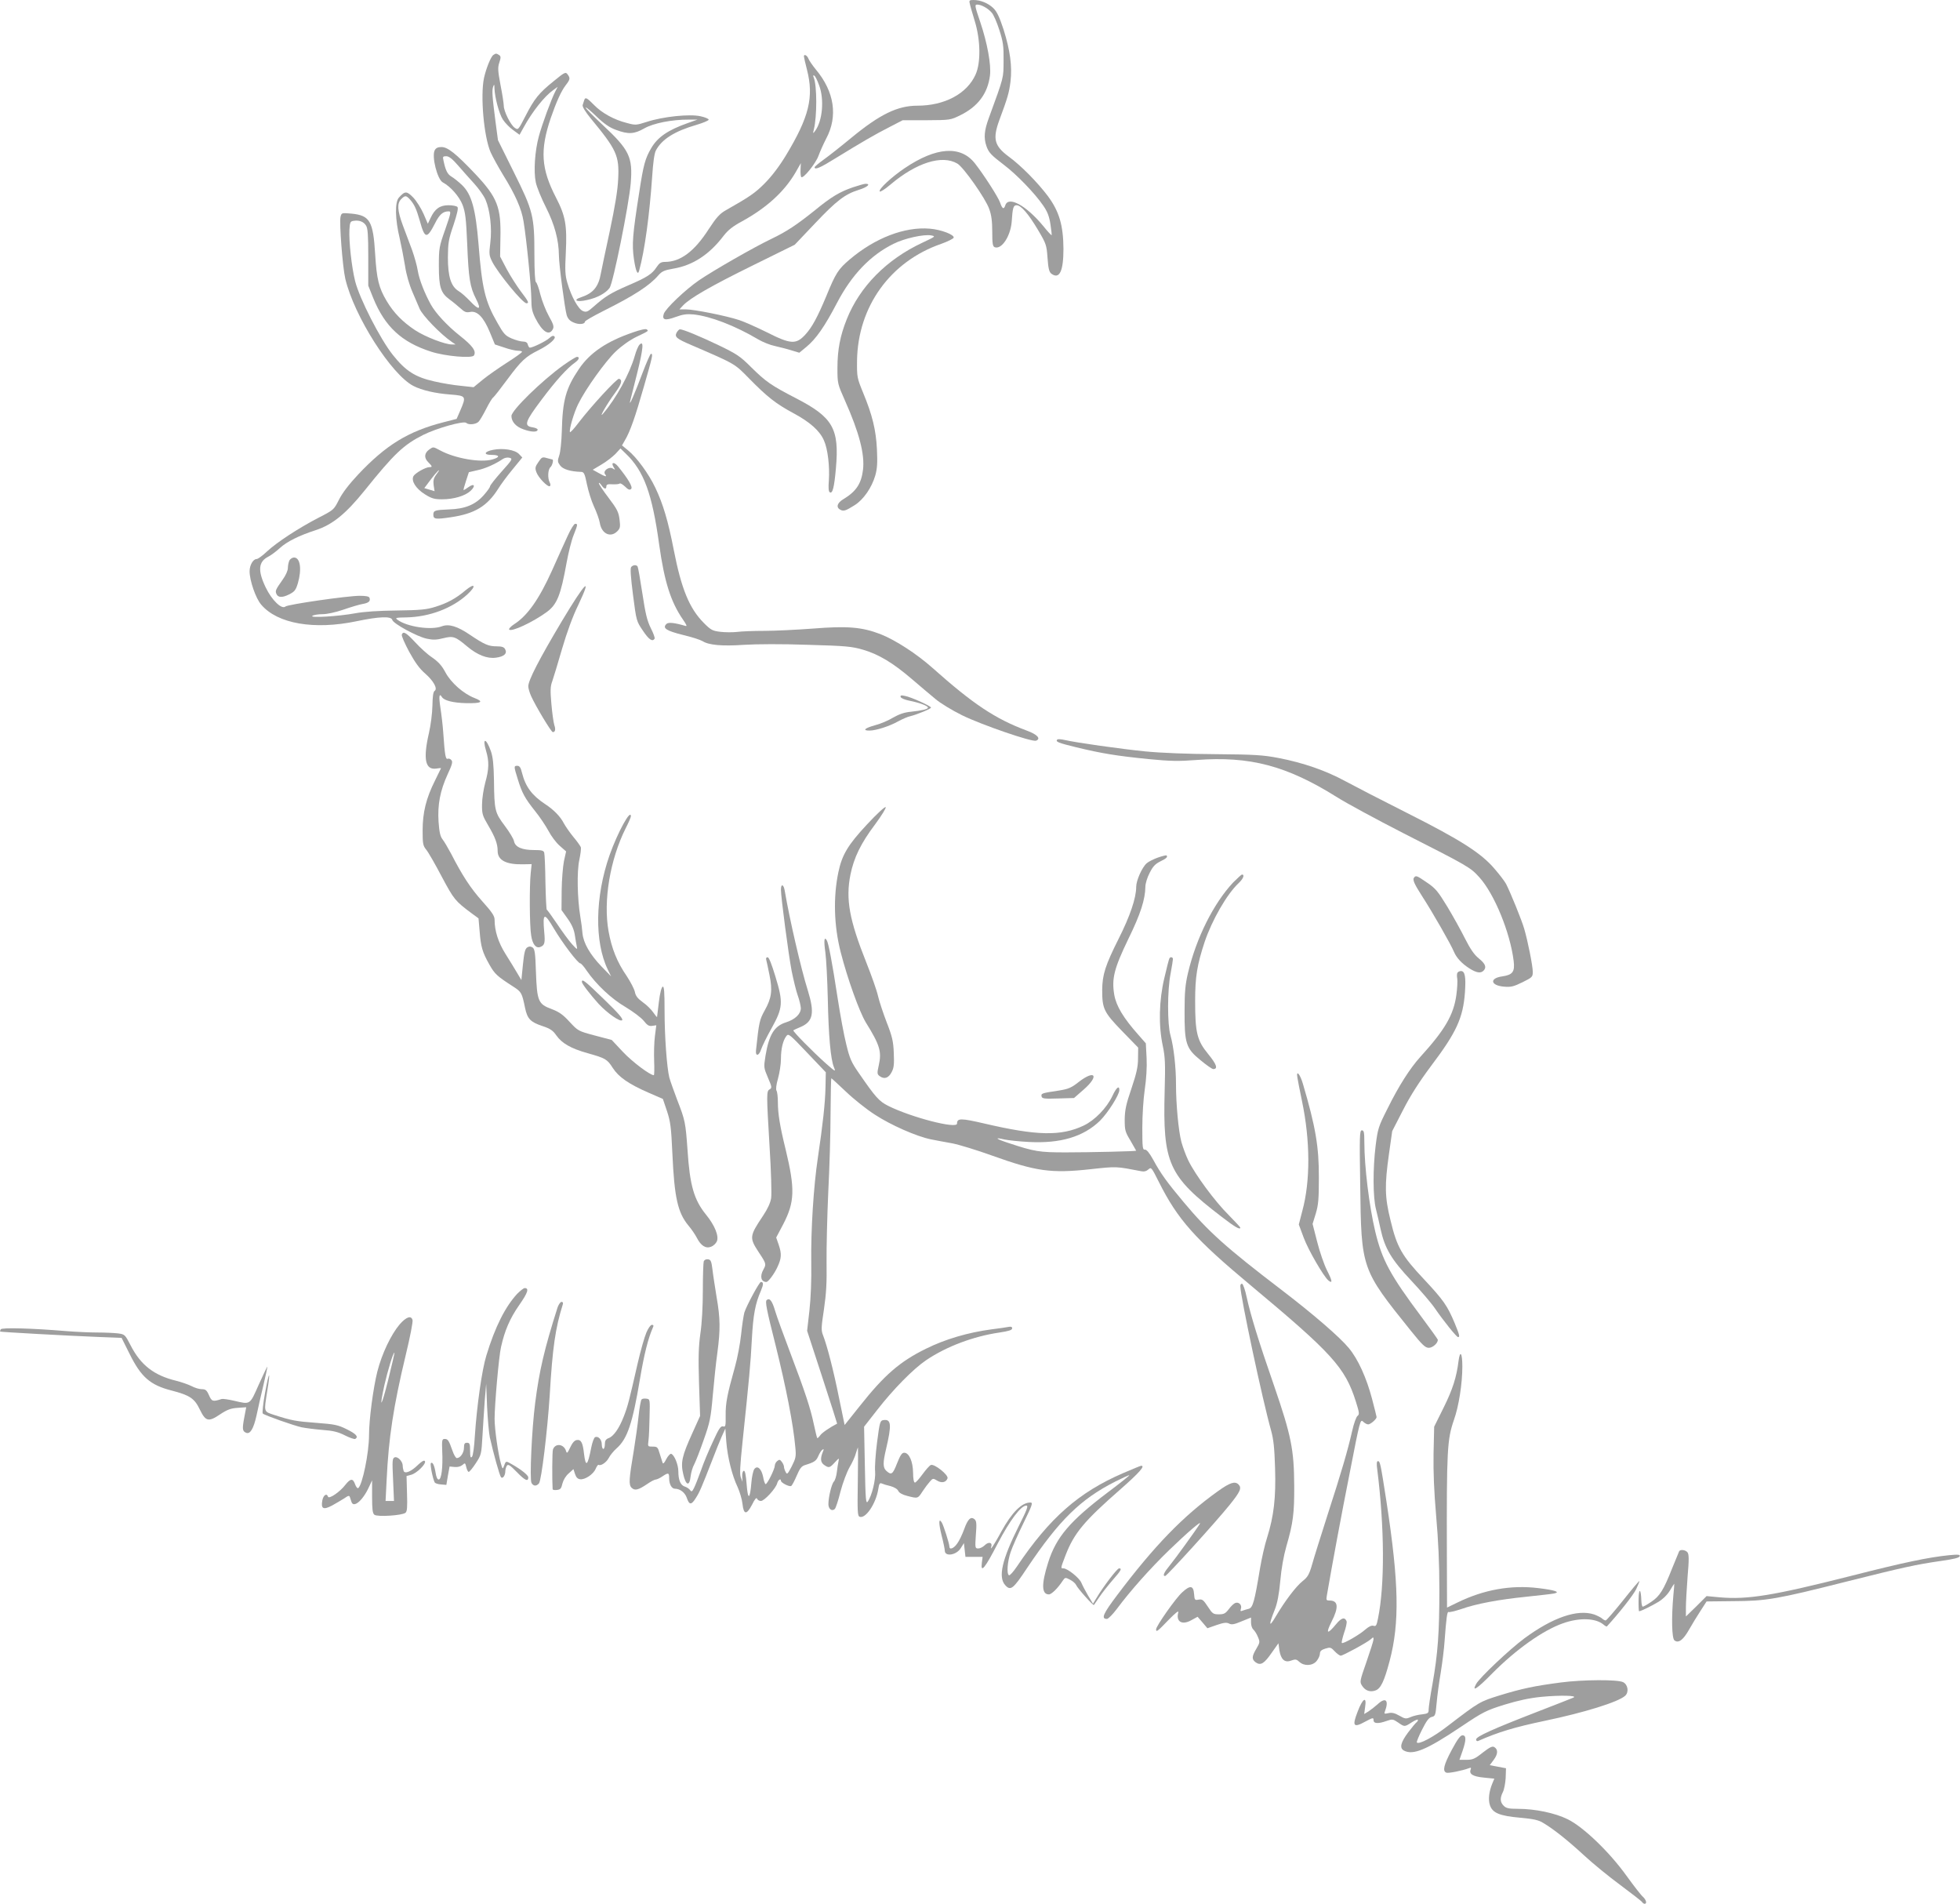 <?xml version="1.0" standalone="no"?>
<!DOCTYPE svg PUBLIC "-//W3C//DTD SVG 20010904//EN"
 "http://www.w3.org/TR/2001/REC-SVG-20010904/DTD/svg10.dtd">
<svg version="1.0" xmlns="http://www.w3.org/2000/svg"
 width="1280pt" height="1243pt" viewBox="0 0 1280 1243"
 preserveAspectRatio="xMidYMid meet">
<g transform="translate(0,1243) scale(0.1,-0.1)"
fill="#9e9e9e" stroke="none">
<path d="M6333 12408 c2 -13 17 -63 32 -113 39 -125 41 -275 6 -352 -56 -125
-202 -203 -380 -203 -129 0 -244 -56 -428 -207 -70 -58 -154 -124 -185 -146
-32 -23 -58 -45 -58 -49 0 -19 36 -4 137 59 166 102 260 157 353 204 l85 44
156 0 c155 1 156 1 221 33 114 56 178 141 193 258 9 70 -17 213 -64 352 -35
103 -37 112 -19 112 26 0 69 -23 94 -52 12 -12 34 -63 50 -113 25 -77 29 -106
28 -200 -1 -118 5 -98 -98 -380 -28 -77 -32 -124 -15 -176 15 -45 31 -61 116
-126 82 -62 201 -185 255 -264 28 -40 40 -71 48 -123 6 -38 9 -70 8 -72 -2 -1
-26 24 -53 58 -113 137 -230 201 -250 137 -9 -29 -20 -23 -34 19 -13 36 -105
180 -164 255 -93 119 -253 108 -459 -31 -86 -58 -172 -138 -163 -152 3 -5 34
14 69 44 170 144 338 197 438 138 40 -23 185 -229 208 -296 15 -40 20 -82 20
-150 0 -76 3 -95 16 -100 45 -17 103 71 111 166 6 93 11 108 32 108 29 0 77
-56 139 -160 54 -91 57 -99 63 -184 5 -71 11 -92 25 -103 53 -39 79 16 79 162
-1 155 -28 245 -102 345 -67 89 -176 200 -256 258 -94 70 -105 116 -61 237 55
148 64 180 73 251 12 100 -2 204 -45 341 -28 85 -44 118 -68 141 -34 32 -83
52 -129 52 -25 0 -29 -3 -24 -22z"/>
<path d="M3223 12072 c-17 -10 -48 -88 -62 -150 -25 -118 -1 -385 43 -486 14
-31 51 -98 82 -149 79 -127 120 -220 133 -302 20 -121 51 -435 51 -509 0 -57
5 -81 26 -123 46 -90 90 -118 114 -73 9 17 5 32 -25 85 -20 36 -45 99 -56 142
-10 43 -24 79 -29 81 -6 2 -10 73 -10 177 0 255 -8 287 -134 540 l-104 210
-16 120 c-22 169 -24 207 -15 230 6 17 8 15 8 -10 2 -61 31 -170 56 -207 14
-21 44 -52 67 -68 l41 -30 26 47 c57 104 136 204 194 245 l29 21 -15 -29 c-27
-52 -87 -216 -108 -294 -26 -95 -35 -229 -20 -300 6 -30 36 -104 67 -165 56
-111 83 -212 84 -312 0 -60 39 -352 51 -391 8 -24 21 -38 46 -48 34 -15 73
-11 73 6 0 5 55 37 123 71 200 100 300 165 358 233 22 25 39 32 96 42 127 21
236 92 329 215 29 37 60 62 120 94 160 88 276 193 350 320 l34 60 -2 -42 c-1
-23 1 -45 5 -49 12 -13 93 87 112 138 10 28 33 79 51 114 77 145 53 305 -67
449 -23 28 -45 60 -50 73 -8 21 -29 31 -29 14 0 -5 9 -44 20 -87 46 -179 14
-309 -137 -559 -43 -71 -93 -137 -138 -182 -63 -64 -100 -89 -257 -178 -37
-21 -60 -46 -109 -121 -94 -147 -186 -215 -286 -215 -26 0 -37 -7 -55 -34 -29
-45 -63 -67 -187 -120 -110 -48 -149 -71 -222 -136 -41 -36 -49 -40 -72 -31
-30 12 -76 94 -102 185 -14 47 -16 81 -10 194 9 182 -2 242 -64 362 -98 189
-105 311 -34 520 37 107 68 175 97 213 30 39 31 46 13 71 -13 18 -19 15 -90
-43 -98 -79 -127 -115 -185 -228 -48 -93 -48 -93 -71 -77 -27 19 -71 108 -71
143 0 13 -9 74 -21 134 -18 96 -19 116 -8 149 11 33 10 41 -2 49 -17 11 -21
11 -36 1z m2126 -198 c35 -92 23 -233 -26 -299 -14 -19 -15 -18 -8 10 21 85
21 287 -1 339 -5 13 -4 17 4 12 6 -3 20 -31 31 -62z"/>
<path d="M3815 11775 c-3 -8 -7 -22 -10 -31 -3 -10 17 -43 52 -86 170 -206
188 -243 180 -398 -3 -72 -21 -179 -55 -340 -28 -129 -54 -253 -58 -275 -15
-87 -50 -129 -127 -155 -60 -19 -32 -35 36 -19 67 14 123 45 148 79 23 31 126
541 138 683 14 172 -8 218 -185 383 -63 59 -112 109 -109 112 3 3 35 -24 72
-60 49 -47 84 -71 126 -86 80 -30 119 -28 185 10 60 34 182 58 292 57 l55 0
-65 -23 c-127 -45 -195 -91 -237 -163 -40 -68 -51 -110 -78 -286 -44 -280 -49
-341 -35 -439 12 -80 25 -109 34 -75 36 128 68 366 85 613 6 91 14 152 24 171
39 74 122 126 266 168 41 12 77 27 79 33 2 6 -22 16 -53 23 -71 16 -245 -2
-352 -37 -68 -22 -74 -22 -129 -7 -84 21 -163 65 -214 117 -48 49 -58 54 -65
31z"/>
<path d="M2839 11449 c-21 -40 17 -191 53 -210 51 -27 108 -93 129 -147 18
-48 23 -89 30 -252 9 -227 18 -284 58 -362 37 -72 20 -77 -40 -13 -24 25 -57
55 -75 65 -49 31 -69 94 -69 220 1 94 4 117 37 212 25 76 32 110 25 117 -6 6
-32 11 -58 11 -56 0 -89 -23 -117 -83 l-18 -38 -28 65 c-16 36 -46 84 -67 106
-43 44 -54 44 -94 0 -27 -30 -25 -141 5 -265 11 -49 27 -131 35 -180 8 -56 27
-122 50 -175 20 -47 40 -94 45 -105 18 -44 137 -167 210 -217 l25 -17 -23 0
c-43 -1 -174 49 -241 93 -81 54 -139 112 -186 191 -51 86 -65 141 -75 306 -13
214 -34 252 -152 264 -67 6 -67 6 -74 -20 -9 -38 13 -327 31 -405 57 -243 301
-626 445 -700 54 -28 145 -49 243 -56 101 -8 103 -11 63 -104 l-24 -55 -86
-22 c-230 -59 -375 -148 -557 -341 -59 -63 -103 -120 -125 -164 -34 -67 -34
-67 -135 -119 -131 -68 -270 -159 -336 -220 -28 -27 -59 -49 -67 -49 -23 0
-46 -40 -46 -80 0 -60 40 -177 76 -218 106 -125 346 -166 623 -108 149 31 227
34 233 8 7 -24 162 -109 225 -122 41 -9 64 -8 108 3 64 16 78 12 155 -53 68
-57 132 -82 189 -74 53 7 75 27 60 55 -7 14 -21 19 -54 19 -55 0 -80 11 -177
76 -81 55 -136 72 -182 55 -70 -27 -228 -4 -291 43 -16 12 -10 14 59 15 150 3
299 59 398 150 61 56 51 79 -13 26 -61 -52 -118 -83 -196 -107 -57 -18 -97
-22 -253 -24 -116 -1 -216 -8 -269 -18 -108 -20 -302 -32 -281 -17 8 6 38 11
66 11 30 0 85 12 135 29 46 16 102 33 124 37 43 7 56 19 48 41 -3 9 -24 13
-63 13 -80 0 -469 -56 -486 -70 -24 -21 -89 41 -129 125 -53 110 -48 168 18
201 18 9 52 35 75 56 46 42 124 81 235 117 109 36 195 106 317 257 196 244
256 300 385 365 88 44 264 93 280 78 15 -15 62 -10 80 7 9 9 31 47 50 84 19
38 40 72 46 75 6 4 48 58 94 120 88 119 118 147 201 188 70 35 118 77 105 90
-8 8 -18 4 -33 -10 -21 -20 -109 -63 -128 -63 -4 0 -10 9 -13 20 -3 14 -14 20
-32 20 -14 0 -47 9 -73 20 -42 18 -53 30 -94 103 -80 139 -100 222 -123 514
-19 229 -45 324 -107 384 -23 22 -54 47 -70 56 -26 16 -38 39 -52 106 -6 24
-3 27 18 27 18 0 40 -17 78 -61 29 -34 77 -87 105 -118 29 -32 62 -78 73 -103
30 -69 44 -188 32 -283 -9 -74 -8 -83 13 -125 38 -74 198 -270 223 -270 19 0
14 11 -37 78 -26 35 -68 100 -92 145 l-43 82 2 120 c5 202 -20 266 -164 419
-126 133 -180 176 -221 176 -23 0 -36 -6 -44 -21z m-162 -321 c29 -33 42 -61
65 -141 32 -117 46 -119 99 -15 29 58 52 78 88 78 18 0 17 -7 -21 -117 -40
-113 -42 -123 -42 -238 0 -140 12 -178 71 -221 21 -15 52 -41 70 -57 26 -24
38 -29 62 -24 47 10 89 -33 130 -132 l33 -80 61 -20 c33 -12 74 -21 89 -21 15
0 28 -3 27 -7 0 -5 -44 -36 -97 -70 -53 -34 -125 -84 -158 -111 l-61 -50 -83
9 c-45 4 -124 17 -175 29 -124 28 -186 68 -269 172 -83 104 -218 368 -247 483
-23 94 -41 259 -37 336 3 48 6 54 27 57 36 6 65 -5 81 -30 12 -18 15 -61 15
-208 l0 -185 32 -80 c76 -187 185 -289 378 -351 92 -30 267 -45 280 -25 17 28
-8 63 -93 130 -81 64 -156 145 -188 202 -41 74 -76 164 -85 218 -5 34 -23 97
-38 139 -16 42 -43 114 -60 160 -36 97 -39 144 -11 172 25 25 32 25 57 -2z"/>
<path d="M5570 11207 c-85 -29 -141 -62 -247 -149 -121 -97 -186 -140 -284
-187 -115 -55 -377 -205 -474 -271 -90 -62 -219 -185 -230 -219 -13 -40 8 -46
76 -21 49 18 75 21 119 17 111 -12 271 -74 420 -162 30 -18 80 -38 110 -44 30
-7 79 -19 107 -28 l53 -16 46 38 c63 52 119 132 200 287 96 184 219 312 369
386 71 36 200 64 246 55 31 -6 29 -7 -58 -48 -233 -109 -408 -286 -493 -499
-43 -107 -61 -199 -61 -319 0 -101 1 -104 49 -212 93 -209 130 -350 118 -452
-11 -91 -45 -142 -128 -192 -41 -24 -50 -54 -20 -69 21 -12 35 -7 94 30 57 36
111 114 134 193 13 46 15 83 11 170 -6 127 -30 225 -90 370 -40 98 -41 102
-40 210 5 353 217 648 550 763 42 15 78 33 81 40 6 19 -81 53 -156 59 -164 14
-358 -61 -523 -201 -74 -63 -91 -88 -153 -240 -57 -136 -93 -204 -138 -252
-59 -64 -95 -62 -249 16 -65 32 -147 69 -181 80 -84 28 -295 70 -348 70 l-43
0 23 25 c46 49 184 128 456 262 l274 135 132 139 c141 149 196 191 285 219 56
17 83 40 46 40 -10 0 -47 -11 -83 -23z"/>
<path d="M4134 10260 c-170 -58 -282 -133 -353 -239 -86 -127 -107 -204 -112
-406 -2 -66 -9 -138 -17 -159 -12 -36 -11 -42 6 -65 18 -25 68 -40 138 -42 18
-1 23 -12 37 -81 9 -43 29 -109 46 -145 17 -36 34 -84 38 -106 11 -72 70 -100
114 -56 19 19 21 29 15 77 -6 48 -15 67 -71 141 -36 47 -65 91 -64 96 0 6 7 0
16 -12 18 -27 33 -30 33 -8 0 12 10 15 40 13 22 -1 43 1 47 5 3 4 19 -5 35
-20 21 -21 31 -24 40 -15 12 12 -20 66 -86 147 -26 32 -49 27 -28 -6 11 -18
11 -18 -6 -8 -25 16 -68 -17 -50 -38 15 -19 1 -16 -43 9 l-38 21 57 34 c31 18
72 50 91 69 l33 36 35 -34 c118 -113 172 -260 218 -595 34 -241 75 -372 155
-488 26 -38 29 -46 14 -41 -68 20 -110 25 -122 12 -27 -27 -2 -44 106 -71 59
-14 117 -33 130 -41 40 -26 128 -34 272 -24 81 5 247 6 415 0 252 -7 288 -11
361 -32 104 -31 194 -85 317 -190 53 -45 123 -105 155 -131 31 -27 110 -75
175 -107 126 -62 457 -176 483 -166 34 13 8 41 -61 66 -206 77 -350 173 -615
409 -106 94 -244 183 -341 221 -121 46 -214 54 -440 36 -107 -8 -250 -15 -319
-15 -69 0 -149 -3 -178 -7 -28 -3 -77 -3 -109 1 -50 6 -61 12 -107 58 -94 95
-146 221 -196 477 -37 190 -70 300 -120 405 -44 93 -123 200 -179 245 l-39 32
19 33 c34 57 68 154 124 351 57 199 61 214 46 214 -4 0 -29 -56 -55 -125 -50
-133 -90 -226 -81 -185 4 14 25 98 47 187 39 158 44 214 14 182 -8 -8 -22 -41
-31 -74 -33 -115 -121 -276 -206 -375 -34 -40 25 64 78 135 42 58 50 84 26 92
-13 5 -189 -187 -267 -290 -28 -37 -52 -63 -54 -58 -6 18 27 129 54 183 49
100 178 279 245 343 40 38 94 76 136 96 82 40 79 37 67 48 -5 6 -42 -2 -90
-19z"/>
<path d="M4419 10259 c-15 -29 -2 -40 96 -82 292 -126 281 -120 379 -220 117
-119 173 -163 288 -225 108 -58 172 -115 199 -178 25 -55 38 -169 32 -261 -4
-46 -2 -73 6 -77 18 -12 29 31 40 156 23 260 -19 333 -261 458 -161 83 -197
108 -293 203 -71 71 -94 86 -210 142 -123 59 -234 105 -255 105 -5 0 -14 -10
-21 -21z"/>
<path d="M3680 10046 c-140 -100 -340 -295 -340 -332 0 -37 29 -70 78 -87 52
-19 93 -20 93 -2 0 6 -15 12 -33 15 -59 9 -50 36 60 182 93 124 167 206 220
243 24 18 29 35 10 35 -7 0 -47 -25 -88 -54z"/>
<path d="M2803 9495 c-32 -23 -35 -54 -7 -82 28 -28 29 -33 9 -33 -26 0 -94
-39 -105 -59 -16 -31 16 -82 76 -119 43 -27 62 -32 111 -32 76 0 150 22 186
55 35 33 25 52 -13 25 -15 -11 -30 -20 -32 -20 -3 0 4 26 15 59 l19 58 56 13
c53 11 118 41 167 74 11 7 30 11 43 7 21 -6 18 -12 -53 -91 -41 -46 -75 -89
-75 -96 0 -6 -18 -31 -40 -56 -55 -63 -123 -91 -228 -94 -93 -4 -102 -7 -102
-35 0 -29 15 -31 115 -16 156 23 236 72 308 185 17 28 60 86 95 128 l63 77
-22 23 c-26 27 -104 40 -169 27 -58 -11 -65 -33 -11 -33 56 0 59 -15 6 -30
-77 -22 -244 7 -340 59 -47 25 -45 25 -72 6z m46 -164 c-17 -23 -21 -39 -17
-69 l6 -39 -33 10 -34 10 27 36 c30 41 64 81 69 81 2 0 -6 -13 -18 -29z"/>
<path d="M3516 9413 c-21 -30 -23 -39 -13 -66 12 -35 75 -100 88 -91 5 3 5 13
-1 24 -15 28 -12 86 5 100 12 10 22 50 12 50 -1 0 -17 4 -35 9 -30 9 -34 7
-56 -26z"/>
<path d="M3708 8933 c-20 -43 -66 -145 -103 -228 -85 -188 -160 -295 -248
-351 -21 -14 -35 -29 -32 -34 12 -19 156 48 247 115 66 49 90 109 128 320 12
66 32 147 46 181 28 71 28 74 10 74 -7 0 -29 -35 -48 -77z"/>
<path d="M1890 8771 c-5 -11 -10 -33 -10 -49 0 -18 -14 -49 -35 -78 -44 -62
-48 -71 -41 -89 10 -27 37 -29 82 -7 38 19 45 28 59 73 27 93 16 169 -25 169
-11 0 -24 -9 -30 -19z"/>
<path d="M4122 8728 c-7 -9 -3 -65 12 -183 22 -169 22 -170 64 -232 40 -60 63
-75 77 -53 3 5 -8 36 -25 69 -24 49 -35 94 -55 227 -14 92 -28 171 -31 175 -8
13 -30 11 -42 -3z"/>
<path d="M3669 8374 c-149 -250 -219 -386 -219 -425 0 -13 9 -43 19 -65 30
-66 131 -234 141 -234 16 0 20 17 10 46 -5 16 -14 78 -19 137 -8 90 -7 116 6
150 8 23 37 119 64 212 31 106 70 213 105 284 95 200 47 152 -107 -105z"/>
<path d="M2624 8287 c-3 -8 19 -58 48 -112 39 -71 67 -110 105 -143 55 -48 83
-100 61 -113 -9 -6 -13 -38 -14 -96 -1 -49 -11 -129 -23 -180 -39 -170 -24
-242 49 -231 16 3 30 4 30 2 0 -1 -18 -37 -39 -80 -58 -115 -81 -209 -81 -326
0 -86 2 -99 23 -125 13 -15 59 -95 102 -177 80 -150 88 -159 195 -239 l45 -33
7 -81 c8 -105 18 -139 63 -219 36 -64 50 -77 159 -147 51 -33 55 -40 75 -138
15 -71 35 -92 113 -118 51 -17 69 -29 91 -61 37 -52 94 -85 203 -116 118 -33
129 -39 166 -97 38 -59 104 -105 235 -162 l92 -40 27 -80 c23 -70 27 -105 35
-275 13 -290 35 -387 105 -472 20 -23 44 -59 55 -80 26 -51 58 -72 93 -58 14
5 31 21 37 34 16 34 -13 105 -69 174 -80 98 -107 192 -122 423 -13 180 -15
193 -68 329 -22 58 -45 123 -51 145 -16 65 -31 268 -31 438 0 122 -3 158 -12
155 -8 -3 -18 -41 -25 -99 -6 -52 -12 -96 -12 -99 -1 -2 -12 11 -25 30 -13 19
-44 50 -69 67 -33 24 -46 41 -51 67 -4 19 -28 65 -53 103 -63 91 -99 181 -119
294 -35 198 10 467 112 671 19 37 34 72 34 78 0 53 -86 -104 -139 -253 -95
-271 -100 -567 -11 -749 l21 -43 -63 65 c-75 78 -118 153 -124 216 -2 25 -8
74 -14 108 -20 121 -23 296 -7 370 8 38 13 76 10 85 -4 9 -25 39 -48 66 -23
28 -51 68 -63 90 -22 43 -65 88 -122 125 -86 57 -128 113 -151 204 -8 34 -16
46 -30 46 -24 0 -24 -3 2 -86 28 -92 47 -126 113 -209 31 -38 70 -97 88 -130
17 -33 50 -77 73 -97 l42 -37 -14 -63 c-7 -35 -14 -121 -15 -191 l-1 -129 40
-56 c28 -39 42 -73 47 -107 4 -27 10 -61 13 -75 5 -22 2 -21 -31 15 -20 22
-64 82 -98 133 -34 50 -64 92 -67 92 -3 0 -7 80 -9 178 -1 97 -5 185 -8 195
-4 14 -17 17 -65 17 -80 0 -124 19 -132 57 -3 17 -31 62 -61 102 -64 85 -68
100 -70 295 -2 106 -7 153 -20 191 -31 88 -58 91 -32 4 21 -70 20 -120 -5
-209 -11 -41 -21 -105 -21 -142 -1 -61 3 -74 39 -135 47 -79 63 -123 63 -169
0 -61 56 -90 169 -87 l53 1 -6 -57 c-9 -83 -8 -348 3 -410 9 -57 31 -84 59
-74 29 11 33 26 26 99 -11 125 0 129 63 22 56 -95 157 -228 173 -228 5 0 24
-21 41 -47 62 -90 160 -183 254 -238 50 -30 103 -70 119 -90 23 -29 34 -36 55
-33 l27 4 -9 -71 c-5 -38 -7 -112 -5 -162 2 -51 1 -93 -2 -93 -25 0 -139 86
-200 150 l-75 80 -110 29 c-109 29 -110 30 -165 89 -43 47 -68 65 -118 84 -87
32 -95 51 -102 242 -4 127 -8 150 -22 160 -13 8 -23 8 -35 0 -14 -9 -20 -34
-28 -112 l-10 -101 -28 47 c-15 26 -49 81 -76 124 -47 75 -71 150 -71 223 0
24 -16 49 -80 120 -77 86 -130 167 -205 313 -20 37 -44 78 -55 92 -15 19 -21
47 -26 115 -7 111 10 202 60 311 28 60 34 80 24 91 -6 8 -17 12 -24 9 -14 -6
-19 23 -29 166 -3 48 -12 123 -19 168 -11 73 -8 98 10 69 14 -23 73 -38 159
-40 100 -2 118 9 53 34 -72 28 -152 99 -188 165 -23 44 -46 70 -86 98 -31 20
-81 66 -113 101 -59 63 -77 74 -87 50z"/>
<path d="M5882 7879 c2 -8 30 -19 62 -25 64 -13 116 -33 116 -44 0 -10 -36
-19 -111 -27 -44 -4 -77 -16 -116 -38 -29 -18 -82 -41 -118 -50 -68 -19 -85
-35 -37 -35 42 0 130 28 187 60 28 15 64 31 80 34 42 10 135 48 135 56 0 10
-130 69 -169 76 -26 6 -33 4 -29 -7z"/>
<path d="M6905 7602 c-14 -15 5 -22 123 -51 170 -41 264 -56 471 -77 145 -14
198 -15 315 -6 349 26 588 -37 916 -242 63 -40 259 -146 435 -236 429 -218
437 -223 496 -288 98 -108 201 -360 224 -545 9 -72 -6 -92 -75 -102 -85 -12
-76 -60 13 -67 44 -4 63 1 120 29 63 31 67 35 67 67 0 39 -32 200 -56 282 -16
56 -89 235 -118 292 -9 17 -43 62 -77 101 -87 102 -221 187 -568 362 -163 82
-345 176 -406 209 -129 70 -275 120 -435 151 -100 19 -153 23 -410 25 -181 1
-358 8 -460 18 -161 16 -451 57 -529 75 -22 5 -42 6 -46 3z"/>
<path d="M5662 7047 c-125 -134 -163 -198 -187 -312 -34 -163 -29 -348 15
-521 45 -176 122 -389 164 -459 92 -148 105 -191 85 -280 -12 -53 -11 -59 7
-72 29 -21 57 -12 77 27 15 28 17 52 14 125 -3 76 -10 107 -46 199 -23 60 -49
138 -57 173 -8 36 -42 132 -75 215 -113 283 -137 417 -105 578 23 111 67 203
162 329 42 57 72 106 68 111 -5 5 -59 -45 -122 -113z"/>
<path d="M7562 6831 c-28 -10 -62 -27 -73 -37 -31 -27 -69 -113 -69 -155 0
-72 -40 -190 -114 -337 -88 -175 -107 -236 -108 -335 0 -123 10 -145 129 -268
l106 -109 -1 -70 c0 -54 -9 -96 -43 -197 -36 -105 -43 -141 -44 -203 0 -70 3
-80 38 -138 20 -35 37 -64 37 -65 0 -4 -303 -11 -460 -11 -173 0 -204 5 -373
61 -84 27 -98 40 -26 23 24 -5 96 -13 159 -16 205 -11 356 34 464 139 52 52
126 169 126 200 0 33 -20 16 -45 -38 -38 -80 -115 -159 -188 -194 -148 -70
-305 -67 -651 14 -151 35 -176 35 -176 -1 0 -37 -300 41 -450 116 -59 30 -81
54 -192 215 -48 69 -59 94 -81 185 -15 58 -40 195 -57 305 -36 235 -59 357
-71 376 -16 27 -20 -1 -9 -78 6 -43 13 -179 16 -303 5 -248 19 -397 40 -448
13 -32 11 -31 -54 26 -86 77 -217 210 -211 215 2 2 24 12 48 22 81 35 92 91
47 237 -45 142 -120 469 -151 651 -7 44 -25 50 -25 8 0 -49 49 -420 70 -531
12 -58 29 -130 40 -160 11 -30 19 -67 20 -82 0 -38 -37 -74 -97 -93 -77 -24
-111 -81 -134 -219 -12 -75 -11 -78 16 -142 26 -60 27 -67 12 -76 -22 -12 -22
-24 -1 -378 10 -157 14 -306 10 -333 -5 -31 -23 -70 -53 -115 -89 -133 -90
-143 -28 -238 50 -75 50 -78 30 -114 -24 -43 -15 -80 20 -80 12 0 51 52 71 95
28 59 30 88 9 149 l-16 46 46 87 c75 145 78 229 16 487 -38 154 -51 235 -51
311 0 33 -4 66 -9 74 -5 8 -2 39 10 80 10 36 19 93 19 126 0 67 13 121 35 150
14 19 20 14 136 -108 l122 -128 -2 -97 c-2 -104 -18 -247 -50 -462 -28 -187
-46 -471 -43 -685 2 -111 -3 -231 -12 -312 l-15 -132 99 -303 c54 -166 98
-303 97 -303 -48 -25 -100 -60 -111 -77 -9 -12 -17 -20 -19 -17 -2 2 -12 42
-22 89 -22 106 -57 211 -155 470 -43 113 -86 232 -96 265 -21 72 -37 93 -57
77 -11 -10 -2 -58 59 -299 67 -270 115 -513 128 -663 6 -59 3 -71 -23 -123
-27 -52 -31 -56 -40 -38 -6 11 -11 26 -11 33 0 8 -6 23 -14 33 -12 16 -16 17
-30 6 -9 -7 -16 -21 -16 -30 0 -22 -49 -121 -60 -121 -4 0 -12 21 -16 46 -11
55 -38 79 -58 52 -7 -10 -16 -49 -19 -88 -9 -112 -23 -117 -31 -11 -5 64 -11
91 -19 88 -7 -2 -11 -19 -10 -38 l2 -34 -11 29 c-8 22 -5 76 11 230 44 418 53
515 61 671 9 162 22 232 59 317 18 43 18 58 0 58 -10 0 -94 -155 -108 -200 -5
-19 -15 -83 -21 -142 -6 -58 -24 -155 -41 -215 -50 -178 -61 -234 -60 -315 1
-69 -1 -76 -17 -71 -15 4 -28 -15 -66 -99 -27 -57 -62 -141 -78 -188 -17 -47
-37 -98 -45 -114 -13 -26 -17 -28 -27 -14 -6 8 -21 18 -34 22 -28 9 -42 43
-42 99 0 44 -26 108 -47 115 -6 2 -21 -14 -32 -35 -13 -26 -21 -33 -24 -23 -3
8 -11 35 -19 60 -12 42 -16 45 -46 45 -32 0 -32 0 -27 40 3 22 6 92 7 155 3
114 3 115 -21 118 -13 2 -27 0 -31 -5 -5 -4 -14 -54 -20 -111 -6 -57 -20 -154
-30 -217 -33 -196 -35 -229 -15 -249 21 -20 43 -15 102 25 23 16 48 29 55 29
7 0 27 9 43 20 40 27 45 25 45 -11 0 -39 16 -69 38 -69 33 0 65 -25 77 -59 16
-48 30 -49 59 -2 25 39 35 62 111 257 19 50 45 115 58 144 l24 53 6 -84 c8
-103 38 -223 74 -298 14 -31 29 -81 32 -111 8 -71 27 -72 63 -3 17 35 28 48
32 38 3 -8 14 -15 25 -15 23 0 99 83 107 117 6 21 24 33 24 15 0 -13 55 -41
67 -34 6 4 22 34 36 67 20 47 31 62 53 69 62 19 74 27 88 59 8 19 20 38 27 42
9 6 10 3 4 -11 -19 -45 -17 -71 6 -88 32 -22 37 -21 71 16 28 30 29 30 24 7
-3 -13 -8 -45 -11 -71 -3 -26 -12 -54 -19 -61 -15 -15 -36 -102 -36 -148 0
-32 24 -49 42 -31 6 6 23 57 37 114 15 57 42 128 59 158 18 30 37 72 42 93 6
20 12 37 13 37 1 0 1 -101 -1 -224 -3 -195 -2 -224 12 -229 39 -15 107 86 122
182 5 34 10 41 23 35 9 -4 34 -12 57 -17 24 -7 45 -19 50 -31 6 -13 27 -25 59
-33 70 -18 69 -18 100 30 15 23 37 52 48 64 19 22 21 22 49 5 29 -17 57 -10
66 16 7 22 -86 96 -109 87 -8 -3 -32 -30 -54 -60 -22 -30 -44 -55 -50 -55 -7
0 -12 25 -12 64 -1 74 -26 131 -58 131 -15 0 -26 -17 -47 -70 -28 -72 -37 -78
-70 -48 -22 20 -23 52 -2 140 38 161 35 199 -17 191 -21 -3 -24 -12 -41 -143
-10 -77 -16 -163 -13 -192 5 -53 -21 -159 -48 -197 -12 -17 -15 14 -19 235
l-5 254 86 110 c105 135 235 267 319 324 133 90 309 156 480 181 60 9 82 16
82 27 0 11 -8 13 -27 9 -16 -3 -63 -10 -105 -15 -158 -21 -306 -65 -431 -127
-171 -84 -272 -172 -432 -374 l-99 -124 -37 179 c-36 179 -77 337 -104 407
-13 32 -12 51 6 170 15 103 19 172 17 308 -1 96 4 301 11 455 8 154 15 385 15
512 1 128 3 233 5 233 2 0 44 -39 95 -87 50 -48 135 -116 190 -151 104 -68
272 -142 366 -161 30 -6 93 -18 139 -26 46 -9 163 -45 260 -80 287 -103 386
-117 641 -89 176 19 166 19 333 -13 18 -4 34 0 47 12 18 16 20 14 68 -82 124
-247 236 -372 602 -677 531 -443 614 -535 684 -755 23 -73 25 -85 12 -95 -9
-6 -25 -51 -36 -101 -29 -127 -69 -264 -160 -545 -43 -135 -89 -280 -101 -324
-19 -66 -29 -83 -62 -109 -45 -36 -117 -132 -176 -232 -45 -76 -47 -57 -5 48
16 41 27 98 35 185 7 80 22 164 40 227 44 151 52 215 51 395 -1 235 -20 328
-130 648 -103 296 -155 466 -181 585 -9 44 -23 83 -29 85 -7 2 -12 -5 -12 -15
0 -64 145 -745 201 -943 16 -58 22 -114 26 -246 6 -192 -8 -313 -52 -453 -15
-45 -35 -135 -46 -199 -36 -218 -47 -259 -74 -266 -13 -3 -31 -9 -40 -12 -14
-6 -16 -3 -11 13 8 24 -14 46 -37 37 -9 -3 -28 -21 -42 -40 -22 -29 -32 -34
-65 -34 -37 0 -42 4 -72 50 -29 44 -36 50 -60 46 -25 -5 -27 -3 -30 37 -4 55
-25 59 -77 11 -42 -37 -171 -221 -171 -242 0 -21 10 -13 81 61 46 47 68 64 64
50 -17 -61 24 -86 86 -51 l40 22 32 -37 32 -38 60 21 c47 16 64 18 81 10 16
-9 33 -7 82 14 l62 25 0 -33 c0 -19 7 -39 16 -46 8 -8 22 -29 29 -48 14 -32
13 -37 -10 -76 -31 -52 -31 -70 -4 -90 32 -22 55 -8 104 63 l44 62 6 -45 c10
-61 35 -84 77 -68 28 10 35 9 53 -8 32 -30 88 -27 114 6 12 15 21 36 21 48 0
15 9 24 35 32 32 10 37 9 62 -18 14 -15 32 -28 39 -28 14 0 173 86 197 108 15
14 17 14 17 -1 0 -9 -21 -75 -46 -147 -44 -126 -45 -131 -29 -156 21 -33 53
-44 88 -31 34 12 57 60 92 192 66 249 61 508 -20 1038 -40 257 -42 267 -57
267 -7 0 -9 -18 -4 -52 48 -381 50 -758 5 -976 -9 -45 -13 -52 -29 -47 -12 4
-30 -4 -52 -23 -40 -36 -147 -97 -155 -89 -3 3 4 33 15 67 12 33 19 67 16 75
-12 29 -34 23 -69 -20 -57 -69 -69 -63 -30 15 49 96 45 140 -12 140 -21 0 -23
3 -18 32 36 209 95 527 151 809 65 335 68 345 86 327 10 -10 25 -18 33 -18 15
0 55 34 55 48 0 4 -14 58 -30 120 -36 136 -91 258 -151 330 -58 71 -233 222
-437 378 -367 280 -480 382 -641 574 -109 130 -150 186 -201 280 -24 43 -42
65 -53 64 -15 -2 -17 13 -17 142 0 81 7 191 16 251 10 68 15 144 12 205 l-5
96 -50 57 c-96 108 -143 186 -156 259 -18 106 -2 171 92 366 80 163 110 258
111 341 0 19 12 60 28 90 21 42 36 58 70 75 39 19 50 29 40 39 -2 2 -27 -4
-56 -14z"/>
<path d="M8053 6668 c-128 -137 -241 -362 -295 -592 -17 -72 -22 -123 -22
-246 -1 -212 9 -245 104 -322 38 -32 76 -58 83 -58 33 0 22 31 -32 97 -74 90
-86 140 -86 348 0 159 13 236 62 385 48 142 145 312 222 384 30 28 41 56 22
56 -4 0 -30 -24 -58 -52z"/>
<path d="M9237 6703 c-15 -14 -4 -40 52 -127 66 -102 187 -313 206 -360 17
-40 52 -78 103 -110 45 -28 72 -32 90 -14 22 22 13 45 -30 80 -31 25 -56 62
-90 129 -26 52 -78 146 -116 209 -61 100 -77 120 -132 157 -64 44 -72 48 -83
36z"/>
<path d="M5004 6163 c3 -10 12 -54 21 -98 21 -101 14 -152 -31 -232 -34 -62
-37 -74 -57 -262 -4 -40 20 -35 33 6 7 21 37 83 68 138 75 135 78 169 26 339
-25 82 -42 126 -51 126 -9 0 -12 -7 -9 -17z"/>
<path d="M7637 6173 c-3 -5 -18 -62 -33 -128 -35 -147 -39 -310 -10 -445 15
-72 17 -116 12 -290 -13 -477 24 -558 370 -823 88 -68 124 -89 124 -72 0 3
-35 40 -77 83 -88 87 -218 263 -263 356 -16 33 -36 88 -45 121 -19 73 -35 246
-35 375 0 114 -15 245 -36 320 -21 72 -21 296 1 405 8 44 15 86 15 93 0 13
-16 17 -23 5z"/>
<path d="M9517 6077 c-3 -7 -3 -24 0 -38 2 -14 0 -61 -6 -105 -18 -130 -74
-227 -235 -404 -68 -75 -142 -191 -215 -339 -59 -116 -63 -130 -77 -239 -19
-154 -18 -340 2 -417 8 -33 22 -91 30 -130 28 -127 71 -199 200 -336 64 -68
134 -150 156 -183 55 -80 140 -186 150 -186 13 0 10 13 -22 91 -48 114 -72
149 -200 286 -145 154 -177 209 -219 385 -38 153 -39 229 -10 435 l21 148 71
138 c49 96 105 183 184 289 164 217 208 312 220 479 7 102 0 139 -26 139 -10
0 -21 -6 -24 -13z"/>
<path d="M3800 6019 c0 -12 55 -83 109 -143 58 -62 141 -120 154 -107 8 8 -24
45 -118 136 -125 121 -145 137 -145 114z"/>
<path d="M8473 5393 c2 -16 16 -84 30 -153 54 -258 55 -521 2 -716 l-23 -89
32 -86 c30 -81 130 -253 161 -279 29 -24 26 -2 -9 66 -19 38 -48 122 -64 186
l-30 117 21 68 c17 57 20 96 20 233 1 203 -22 335 -104 613 -19 66 -46 95 -36
40z"/>
<path d="M7045 5366 c-48 -38 -67 -46 -128 -56 -114 -17 -119 -19 -115 -38 3
-15 16 -17 108 -14 l104 3 63 55 c103 90 76 133 -32 50z"/>
<path d="M8883 4693 c7 -549 7 -549 331 -952 75 -93 94 -111 117 -111 25 0 59
30 59 52 0 4 -48 71 -107 150 -204 273 -257 370 -302 558 -39 164 -71 422 -71
583 0 64 -3 77 -16 77 -15 0 -16 -33 -11 -357z"/>
<path d="M4596 4195 c-3 -9 -6 -94 -6 -189 0 -104 -6 -216 -16 -282 -12 -86
-14 -154 -9 -324 l7 -215 -51 -113 c-67 -148 -77 -190 -59 -267 17 -75 41 -82
48 -15 3 25 13 61 24 80 10 19 38 91 62 160 40 113 46 141 59 290 8 91 21 216
30 279 20 151 19 223 -5 361 -10 63 -23 144 -27 180 -7 56 -11 65 -29 68 -13
2 -24 -4 -28 -13z"/>
<path d="M3378 3983 c-78 -84 -145 -216 -202 -404 -29 -94 -62 -330 -75 -525
-4 -72 -12 -129 -19 -136 -9 -9 -12 0 -12 40 0 45 -3 52 -20 52 -16 0 -20 -7
-20 -33 0 -33 -24 -67 -47 -67 -6 0 -19 21 -28 48 -24 68 -30 77 -51 77 -17 0
-19 -7 -16 -80 5 -105 -5 -185 -23 -185 -9 0 -16 17 -20 43 -8 49 -20 75 -31
64 -7 -7 13 -105 25 -126 4 -6 22 -12 41 -13 l35 -3 10 60 11 60 33 -3 c20 -2
39 3 51 13 17 15 18 15 25 -14 4 -17 11 -31 16 -31 5 0 26 25 46 56 36 55 37
58 44 182 4 70 11 174 15 232 l9 105 6 -150 c4 -82 12 -172 18 -200 23 -103
64 -250 73 -260 11 -12 28 11 28 40 0 11 5 27 10 35 8 12 20 5 66 -42 52 -54
74 -64 74 -34 0 14 -43 49 -104 84 -43 25 -42 25 -54 -8 -9 -24 -10 -24 -21
15 -18 64 -41 224 -41 292 0 90 28 410 42 468 24 108 58 187 118 273 58 83 67
112 36 112 -6 0 -28 -17 -48 -37z"/>
<path d="M3641 3893 c-86 -271 -119 -411 -146 -623 -22 -170 -37 -498 -24
-522 12 -22 32 -23 49 -3 16 20 55 342 70 575 18 309 37 440 85 592 4 11 1 18
-8 18 -7 0 -19 -17 -26 -37z"/>
<path d="M2610 3783 c-56 -66 -116 -191 -146 -309 -27 -109 -54 -312 -54 -414
0 -116 -44 -329 -71 -346 -5 -3 -14 8 -20 25 -14 40 -30 39 -64 -4 -34 -45
-107 -95 -113 -77 -8 25 -30 11 -37 -24 -10 -55 6 -64 63 -34 25 14 61 35 80
47 27 19 33 20 37 8 3 -8 7 -22 10 -30 13 -44 74 7 115 97 l20 43 0 -106 c0
-83 3 -109 15 -119 19 -15 182 -5 203 13 11 8 13 38 10 126 l-3 114 30 8 c37
10 100 72 90 89 -5 8 -19 0 -44 -23 -45 -45 -87 -62 -95 -41 -3 9 -6 24 -6 34
0 28 -32 62 -52 55 -16 -6 -17 -20 -11 -146 l6 -139 -27 0 -28 0 7 138 c13
274 44 479 125 816 28 116 48 218 44 228 -9 31 -41 20 -84 -29z m-75 -363
c-44 -177 -61 -201 -25 -35 21 93 59 219 66 213 1 -2 -17 -82 -41 -178z"/>
<path d="M4221 3729 c-12 -28 -38 -119 -57 -202 -55 -241 -64 -278 -91 -347
-30 -77 -66 -128 -99 -140 -18 -7 -24 -17 -24 -40 0 -16 -4 -30 -10 -30 -5 0
-10 13 -10 29 0 32 -22 56 -43 48 -8 -3 -19 -34 -26 -69 -23 -119 -36 -131
-47 -40 -8 73 -19 94 -47 90 -15 -2 -29 -18 -43 -48 -19 -40 -22 -42 -28 -22
-15 45 -70 51 -85 8 -5 -16 -6 -194 -2 -259 1 -5 13 -7 28 -5 23 2 29 10 36
42 6 23 22 50 41 66 l31 28 10 -31 c7 -22 17 -33 33 -35 31 -5 87 32 102 68 7
16 15 28 19 26 15 -9 51 16 66 44 9 18 32 46 51 63 71 62 105 163 154 457 27
159 52 260 84 333 6 12 4 17 -7 17 -8 0 -24 -22 -36 -51z"/>
<path d="M5 3751 c-4 -7 -5 -14 -4 -15 5 -3 435 -27 639 -35 l154 -6 51 -102
c76 -154 135 -206 276 -242 119 -31 149 -51 184 -124 38 -78 56 -83 133 -31
45 30 69 39 113 42 l57 4 -13 -68 c-14 -75 -12 -89 13 -99 26 -10 48 27 67
112 9 43 29 132 45 198 16 66 27 121 26 122 -1 2 -26 -51 -56 -117 -60 -135
-53 -131 -164 -105 -35 8 -70 13 -78 11 -58 -19 -65 -17 -83 24 -15 34 -23 40
-48 40 -16 0 -46 9 -66 20 -20 10 -65 26 -101 35 -144 35 -231 102 -297 231
-36 70 -38 72 -81 78 -25 3 -86 6 -136 6 -50 0 -140 4 -201 9 -229 19 -422 24
-430 12z"/>
<path d="M9525 3543 c-13 -105 -38 -184 -97 -303 l-62 -125 -4 -175 c-2 -122
3 -245 17 -408 14 -159 21 -311 21 -480 0 -283 -10 -419 -45 -617 -14 -76 -25
-151 -25 -166 0 -24 -4 -27 -42 -32 -24 -2 -58 -10 -76 -18 -30 -13 -36 -12
-73 9 -30 17 -48 22 -71 17 -27 -6 -30 -5 -24 10 28 74 6 97 -47 48 -18 -16
-45 -37 -60 -47 l-28 -17 6 45 c12 75 -16 58 -49 -30 -37 -95 -27 -107 51 -64
49 26 53 27 53 9 0 -23 30 -25 86 -5 37 13 41 12 74 -10 43 -30 42 -30 90 1
22 14 40 21 40 16 0 -6 -4 -12 -9 -16 -5 -3 -30 -33 -55 -66 -49 -66 -58 -102
-27 -119 60 -31 147 5 371 155 146 98 164 107 285 145 92 28 162 43 240 51
126 12 242 9 210 -5 -11 -5 -121 -48 -245 -96 -281 -109 -390 -158 -390 -177
0 -9 6 -13 13 -10 131 58 237 90 437 132 254 53 478 122 523 163 26 23 19 73
-13 89 -35 18 -262 17 -407 -2 -175 -23 -254 -40 -395 -83 -135 -42 -134 -41
-346 -203 -92 -71 -184 -120 -199 -106 -3 4 12 41 34 84 29 58 45 79 63 83 23
5 25 11 32 90 4 47 16 137 27 200 10 63 22 156 25 205 11 149 17 196 26 190 5
-3 42 6 82 19 99 35 242 62 428 81 85 9 166 18 179 21 44 9 7 22 -102 35 -180
22 -357 -10 -529 -94 l-68 -33 -1 340 c-2 692 2 757 46 885 32 89 55 238 55
349 0 89 -15 111 -25 35z"/>
<path d="M1731 3336 c-13 -70 -19 -131 -15 -135 13 -12 203 -79 254 -90 25 -5
86 -13 135 -17 70 -5 103 -13 148 -36 32 -16 62 -26 67 -23 23 14 6 33 -55 63
-58 29 -80 33 -198 42 -134 10 -162 15 -274 51 -72 24 -70 16 -48 155 24 144
12 136 -14 -10z"/>
<path d="M7335 2812 c-290 -125 -481 -293 -694 -610 -23 -34 -46 -60 -52 -57
-16 10 -10 88 11 151 11 33 49 119 85 192 57 117 62 132 44 132 -57 0 -121
-65 -190 -190 -24 -45 -50 -88 -57 -98 -13 -16 -13 -16 -8 1 8 27 -19 32 -43
8 -12 -12 -31 -21 -42 -21 -21 0 -22 3 -16 89 6 74 4 91 -9 102 -24 20 -44 1
-68 -67 -12 -33 -32 -75 -45 -92 -23 -33 -51 -43 -51 -19 0 18 -38 138 -50
157 -20 32 -21 -3 -1 -84 12 -46 21 -91 21 -100 0 -42 77 -30 105 17 l20 32 5
-45 5 -45 56 0 56 0 -5 -39 c-9 -71 20 -36 103 125 81 154 152 249 188 249 14
0 4 -27 -48 -130 -112 -224 -138 -337 -90 -390 35 -38 51 -26 143 113 210 313
349 449 576 564 48 24 89 43 91 41 2 -2 -62 -53 -142 -113 -246 -186 -336
-292 -388 -457 -45 -142 -43 -208 5 -208 17 0 59 41 90 89 16 23 17 23 48 7
18 -9 36 -25 40 -35 8 -20 111 -136 116 -130 1 2 17 25 35 51 17 26 56 75 86
110 57 65 64 78 43 78 -13 -1 -103 -119 -147 -193 l-23 -38 -32 53 c-17 29
-37 67 -44 84 -13 32 -91 94 -117 94 -19 0 -20 -2 15 89 55 141 120 220 358
428 124 109 162 153 135 153 -5 0 -57 -22 -118 -48z"/>
<path d="M7954 2694 c-227 -162 -415 -356 -657 -677 -93 -123 -108 -157 -68
-157 9 0 39 31 66 67 87 117 218 264 341 383 119 115 216 198 199 170 -23 -38
-162 -230 -196 -271 -38 -46 -48 -69 -30 -69 11 0 329 350 421 464 70 87 81
111 58 134 -23 23 -56 12 -134 -44z"/>
<path d="M10966 2302 c-2 -4 -23 -55 -46 -112 -56 -142 -81 -182 -137 -219
-25 -17 -50 -31 -55 -31 -4 0 -8 17 -9 38 -2 80 -17 88 -18 10 -1 -43 1 -78 3
-78 12 0 83 35 126 61 31 19 60 48 76 75 14 24 27 44 28 44 1 0 -2 -35 -6 -77
-13 -146 -10 -279 7 -293 26 -21 57 2 95 69 19 34 53 89 75 123 l40 62 175 2
c215 1 281 12 740 128 371 93 452 111 619 135 78 11 116 20 119 30 4 11 -8 13
-69 7 -136 -14 -291 -46 -644 -136 -506 -128 -671 -155 -855 -139 l-85 8 -67
-67 -68 -66 0 58 c0 32 5 123 11 202 10 114 9 147 -1 159 -13 16 -46 20 -54 7z"/>
<path d="M10599 1980 c-57 -71 -108 -130 -113 -130 -5 0 -17 6 -25 14 -9 7
-31 18 -50 25 -109 36 -270 -19 -456 -156 -97 -72 -293 -257 -315 -298 -30
-55 5 -33 106 70 156 157 330 280 460 326 109 39 216 35 267 -9 9 -8 19 -13
21 -11 79 86 173 205 191 243 13 28 23 52 21 53 -2 2 -50 -55 -107 -127z"/>
<path d="M9481 1005 c-53 -99 -62 -139 -35 -149 14 -5 104 13 149 30 11 5 14
2 9 -10 -11 -29 15 -45 86 -52 l69 -7 -13 -31 c-22 -53 -28 -105 -16 -142 17
-51 63 -70 197 -82 88 -8 121 -15 151 -34 68 -40 163 -116 267 -212 55 -51
161 -138 236 -193 75 -56 140 -106 143 -112 4 -6 11 -11 17 -11 16 0 10 26
-12 46 -12 10 -60 72 -107 137 -112 156 -282 319 -384 369 -83 41 -213 68
-325 68 -60 0 -77 4 -93 20 -24 24 -25 51 -5 90 8 16 16 58 18 92 l2 63 -53
10 -53 10 26 35 c28 38 29 67 4 83 -13 8 -29 0 -76 -36 -51 -41 -66 -47 -106
-47 l-46 0 20 57 c25 73 25 103 0 103 -14 0 -33 -26 -70 -95z"/>
</g>
</svg>
